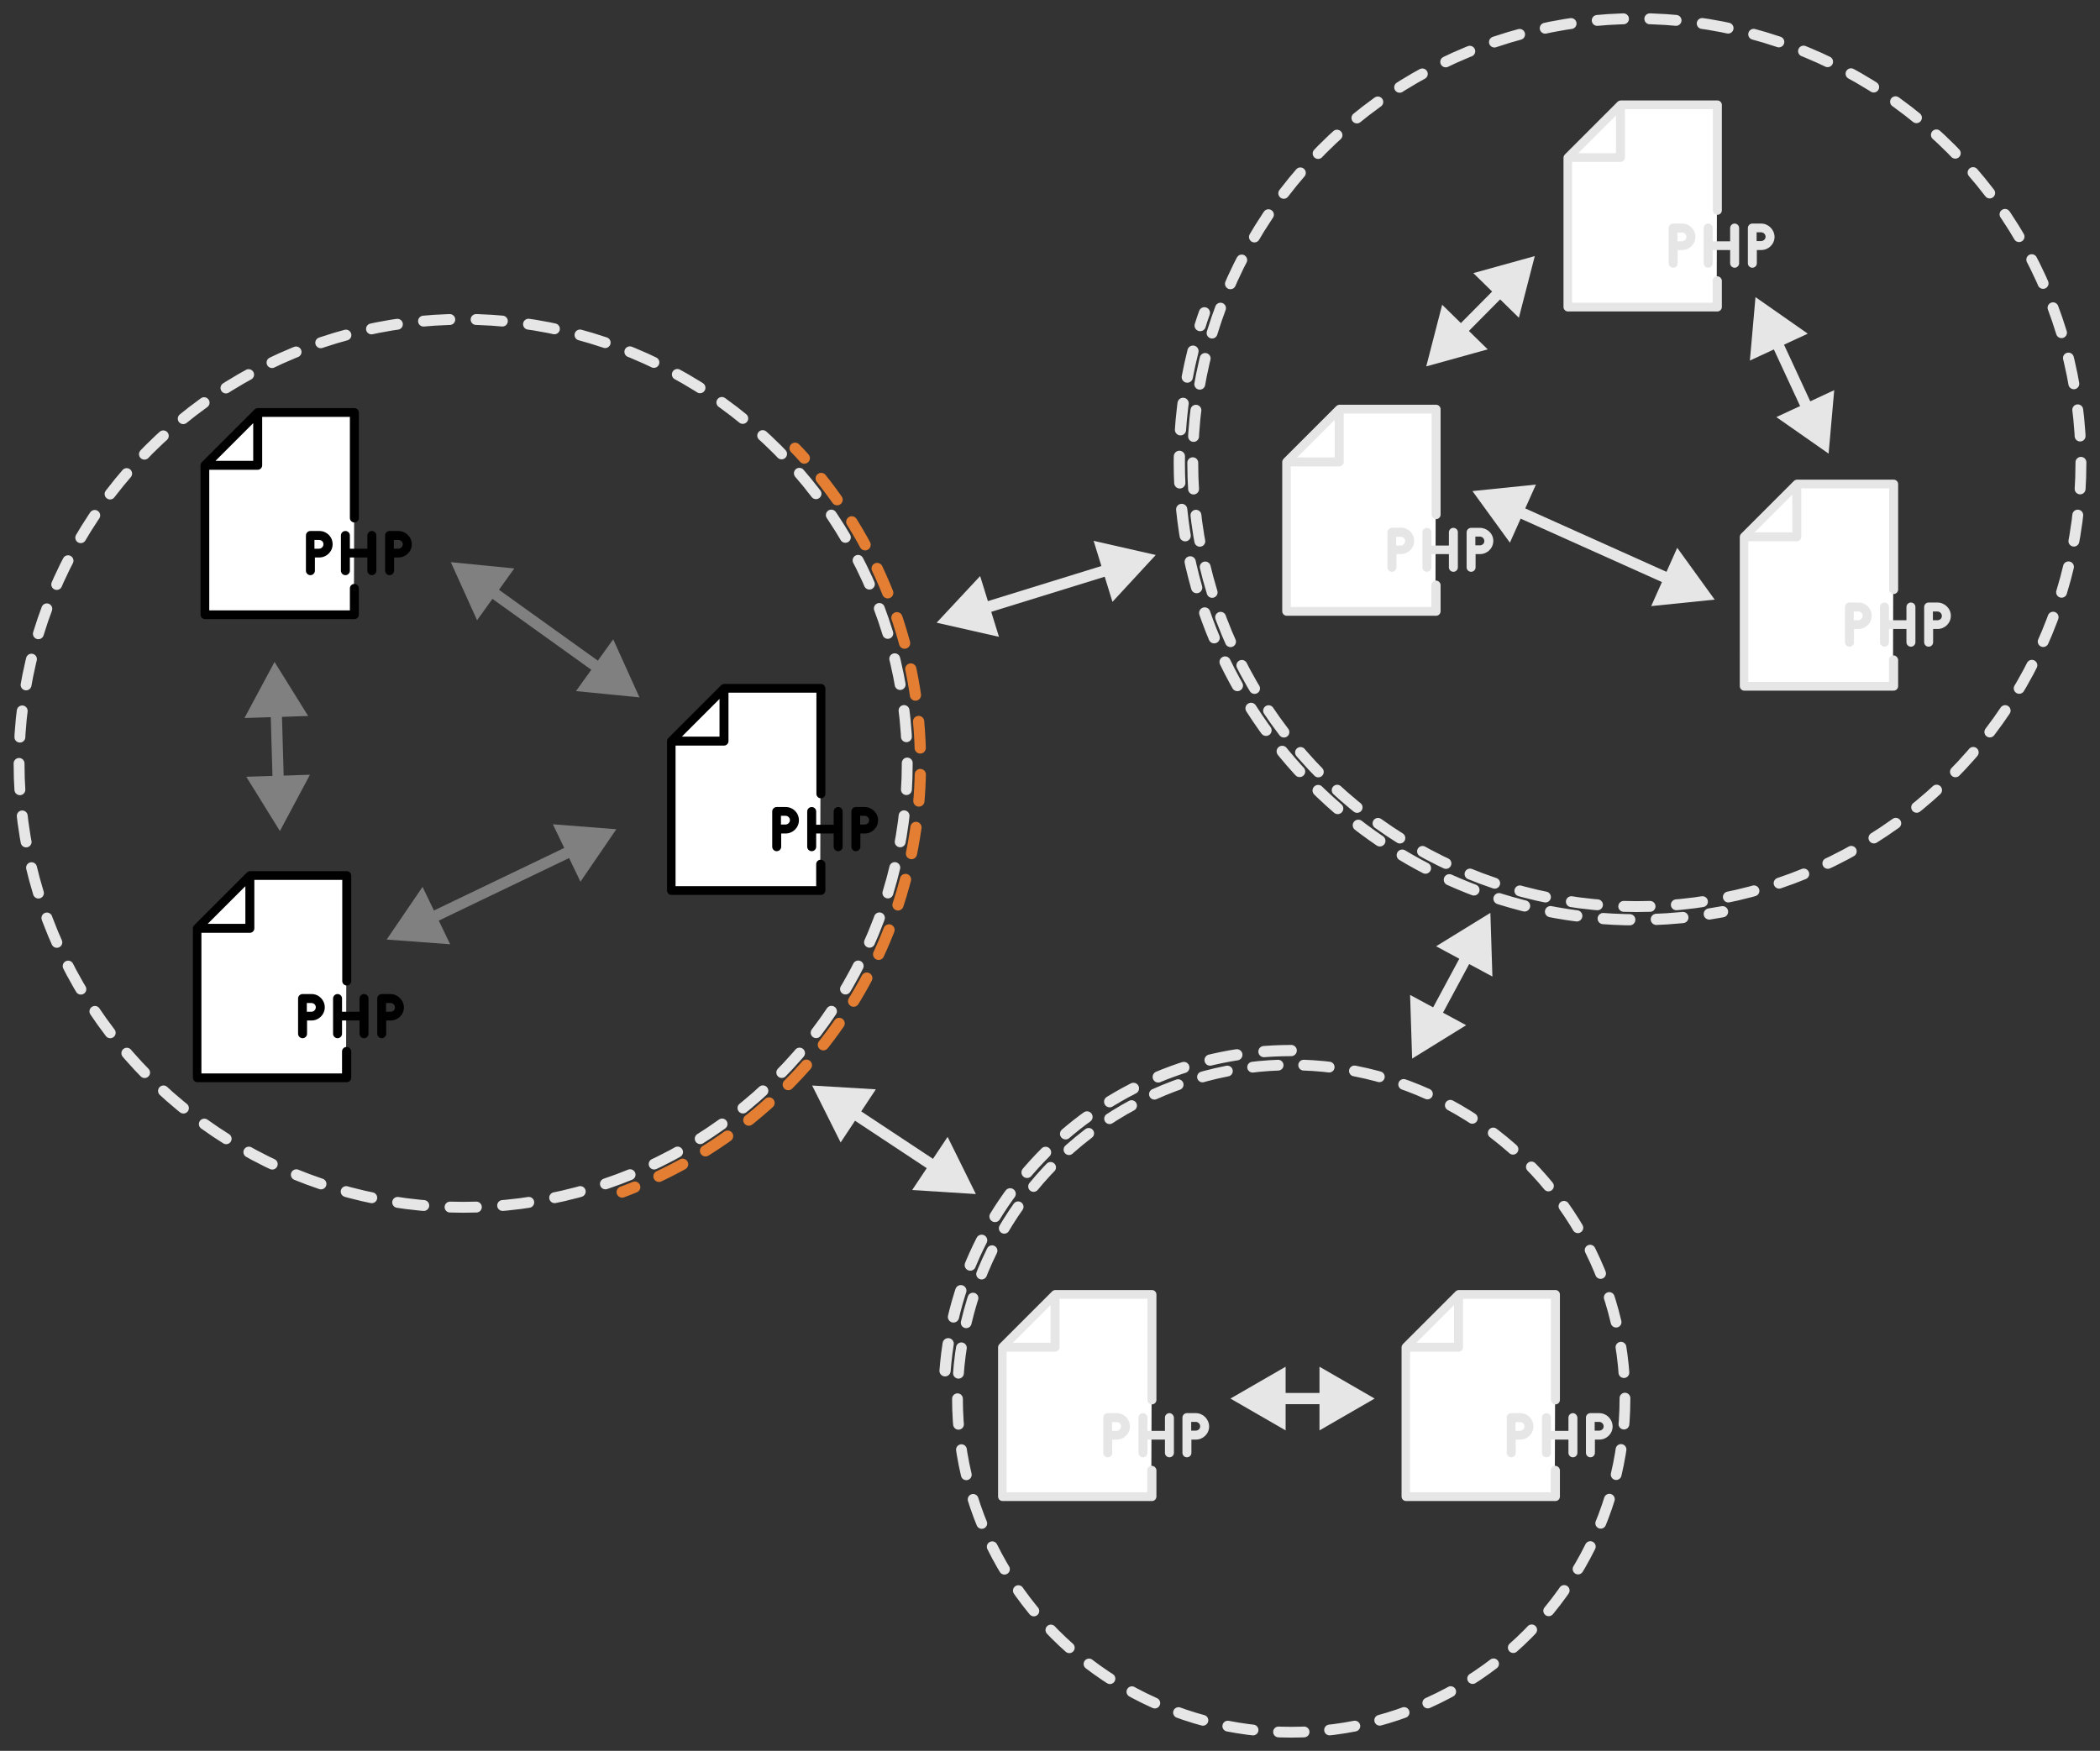 <?xml version="1.0" encoding="utf-8"?>
<!-- Generator: Adobe Illustrator 19.0.0, SVG Export Plug-In . SVG Version: 6.00 Build 0)  -->
<svg version="1.1" id="Layer_1" xmlns="http://www.w3.org/2000/svg" xmlns:xlink="http://www.w3.org/1999/xlink" x="0px" y="0px"
	 viewBox="0 0 936.3 780.8" style="enable-background:new 0 0 936.3 780.8;" xml:space="preserve">
<rect x="0" y="0" width="936.3" height="780.8" fill="#333333" stroke="none"/>
<style type="text/css">
	.st0{fill:#FFFFFF;}
	.st1{fill:none;stroke:#808080;stroke-width:5;stroke-miterlimit:10;}
	.st2{fill:#808080;}
	.st3{fill:#E6E6E6;}
	.st4{fill:none;stroke:#E6E6E6;stroke-width:5;stroke-miterlimit:10;}
	.st5{fill:none;stroke:#E6E6E6;stroke-width:4.853;stroke-linecap:round;stroke-miterlimit:10;stroke-dasharray:11.735,11.735;}
	.st6{fill:none;stroke:#E6E6E6;stroke-width:4.806;stroke-linecap:round;stroke-miterlimit:10;stroke-dasharray:11.399,11.399;}
	.st7{fill:none;stroke:#E37E32;stroke-width:5;stroke-linecap:round;stroke-miterlimit:10;}
	.st8{fill:none;stroke:#E37E32;stroke-width:5;stroke-linecap:round;stroke-miterlimit:10;stroke-dasharray:11.842,11.842;}
	.st9{fill:none;stroke:#E6E6E6;stroke-width:5;stroke-linecap:round;stroke-miterlimit:10;}
	.st10{fill:none;stroke:#E6E6E6;stroke-width:5;stroke-linecap:round;stroke-miterlimit:10;stroke-dasharray:11.852,11.852;}
	.st11{fill:none;stroke:#E6E6E6;stroke-width:5;stroke-linecap:round;stroke-miterlimit:10;stroke-dasharray:12.169,12.169;}
</style>
<g id="XMLID_129_">
	<polygon id="XMLID_131_" class="st0" points="91.3,207.6 115.5,183.9 158,183.9 157.8,273.9 91.3,274.1 	"/>
	<g id="XMLID_12_">
		<path id="XMLID_108_" d="M177.6,236.8h-3.9c-1.1,0-2,0.9-2,2v15.7c0,1.1,0.9,2,2,2c1.1,0,2-0.9,2-2v-5.9h2c3.2,0,5.9-2.6,5.9-5.9
			S180.8,236.8,177.6,236.8z M177.6,244.7h-2v-3.9h2c1.1,0,2,0.9,2,2C179.5,243.8,178.6,244.7,177.6,244.7z"/>
		<path id="XMLID_105_" d="M138.4,236.8c-1.1,0-2,0.9-2,2v15.7c0,1.1,0.9,2,2,2s2-0.9,2-2v-5.9h2c3.2,0,5.9-2.6,5.9-5.9
			s-2.6-5.9-5.9-5.9H138.4z M144.2,242.7c0,1.1-0.9,2-2,2h-2v-3.9h2C143.4,240.8,144.2,241.6,144.2,242.7z"/>
		<path id="XMLID_104_" d="M165.8,236.8c-1.1,0-2,0.9-2,2v5.9H156v-5.9c0-1.1-0.9-2-2-2c-1.1,0-2,0.9-2,2v15.7c0,1.1,0.9,2,2,2
			c1.1,0,2-0.9,2-2v-5.9h7.8v5.9c0,1.1,0.9,2,2,2c1.1,0,2-0.9,2-2v-15.7C167.8,237.7,166.9,236.8,165.8,236.8z"/>
		<path id="XMLID_13_" d="M158,260.4c-1.1,0-2,0.9-2,2v9.8H93.3v-62.7h21.6c1.1,0,2-0.9,2-2v-21.6H156V231c0,1.1,0.9,2,2,2
			c1.1,0,2-0.9,2-2v-47c0-1.1-0.9-2-2-2h-43.1c-0.3,0-0.5,0.1-0.8,0.2c-0.1,0-0.1,0.1-0.2,0.1c-0.1,0.1-0.3,0.2-0.4,0.3l-23.5,23.5
			c-0.1,0.1-0.1,0.2-0.2,0.3c-0.1,0.1-0.2,0.2-0.2,0.3c-0.1,0.2-0.2,0.5-0.2,0.8v66.6c0,1.1,0.9,2,2,2H158c1.1,0,2-0.9,2-2v-11.8
			C159.9,261.2,159.1,260.4,158,260.4z M96.1,205.5l16.8-16.8v16.8H96.1z"/>
	</g>
</g>
<g id="XMLID_4_">
	<polygon id="XMLID_20_" class="st0" points="299.2,330.6 323.4,306.9 365.9,306.9 365.7,396.9 299.2,397.1 	"/>
	<g id="XMLID_5_">
		<path id="XMLID_17_" d="M385.5,359.9h-3.9c-1.1,0-2,0.9-2,2v15.7c0,1.1,0.9,2,2,2s2-0.9,2-2v-5.9h2c3.2,0,5.9-2.6,5.9-5.9
			S388.7,359.9,385.5,359.9z M385.5,367.7h-2v-3.9h2c1.1,0,2,0.9,2,2S386.6,367.7,385.5,367.7z"/>
		<path id="XMLID_10_" d="M346.3,359.9c-1.1,0-2,0.9-2,2v15.7c0,1.1,0.9,2,2,2c1.1,0,2-0.9,2-2v-5.9h2c3.2,0,5.9-2.6,5.9-5.9
			s-2.6-5.9-5.9-5.9H346.3z M352.2,365.7c0,1.1-0.9,2-2,2h-2v-3.9h2C351.3,363.8,352.2,364.7,352.2,365.7z"/>
		<path id="XMLID_9_" d="M373.7,359.9c-1.1,0-2,0.9-2,2v5.9h-7.8v-5.9c0-1.1-0.9-2-2-2s-2,0.9-2,2v15.7c0,1.1,0.9,2,2,2s2-0.9,2-2
			v-5.9h7.8v5.9c0,1.1,0.9,2,2,2c1.1,0,2-0.9,2-2v-15.7C375.7,360.7,374.8,359.9,373.7,359.9z"/>
		<path id="XMLID_6_" d="M365.9,383.4c-1.1,0-2,0.9-2,2v9.8h-62.7v-62.7h21.6c1.1,0,2-0.9,2-2v-21.6h39.2V354c0,1.1,0.9,2,2,2
			c1.1,0,2-0.9,2-2v-47c0-1.1-0.9-2-2-2h-43.1c-0.3,0-0.5,0.1-0.8,0.2c-0.1,0-0.1,0.1-0.2,0.1c-0.1,0.1-0.3,0.2-0.4,0.3l-23.5,23.5
			c-0.1,0.1-0.1,0.2-0.2,0.3c-0.1,0.1-0.2,0.2-0.2,0.3c-0.1,0.2-0.2,0.5-0.2,0.8v66.6c0,1.1,0.9,2,2,2h66.6c1.1,0,2-0.9,2-2v-11.8
			C367.9,384.3,367,383.4,365.9,383.4z M304,328.5l16.8-16.8v16.8H304z"/>
	</g>
</g>
<g id="XMLID_21_">
	<polygon id="XMLID_40_" class="st0" points="87.8,414.1 112,390.4 154.5,390.4 154.3,480.4 87.8,480.6 	"/>
	<g id="XMLID_22_">
		<path id="XMLID_37_" d="M174.1,443.3h-3.9c-1.1,0-2,0.9-2,2V461c0,1.1,0.9,2,2,2c1.1,0,2-0.9,2-2v-5.9h2c3.2,0,5.9-2.6,5.9-5.9
			C180,446,177.3,443.3,174.1,443.3z M174.1,451.2h-2v-3.9h2c1.1,0,2,0.9,2,2S175.2,451.2,174.1,451.2z"/>
		<path id="XMLID_34_" d="M134.9,443.3c-1.1,0-2,0.9-2,2V461c0,1.1,0.9,2,2,2s2-0.9,2-2v-5.9h2c3.2,0,5.9-2.6,5.9-5.9
			c0-3.2-2.6-5.9-5.9-5.9H134.9z M140.8,449.2c0,1.1-0.9,2-2,2h-2v-3.9h2C139.9,447.3,140.8,448.1,140.8,449.2z"/>
		<path id="XMLID_26_" d="M162.3,443.3c-1.1,0-2,0.9-2,2v5.9h-7.8v-5.9c0-1.1-0.9-2-2-2c-1.1,0-2,0.9-2,2V461c0,1.1,0.9,2,2,2
			c1.1,0,2-0.9,2-2v-5.9h7.8v5.9c0,1.1,0.9,2,2,2c1.1,0,2-0.9,2-2v-15.7C164.3,444.2,163.4,443.3,162.3,443.3z"/>
		<path id="XMLID_23_" d="M154.5,466.9c-1.1,0-2,0.9-2,2v9.8H89.8v-62.7h21.6c1.1,0,2-0.9,2-2v-21.6h39.2v45.1c0,1.1,0.9,2,2,2
			c1.1,0,2-0.9,2-2v-47c0-1.1-0.9-2-2-2h-43.1c-0.3,0-0.5,0.1-0.8,0.2c-0.1,0-0.1,0.1-0.2,0.1c-0.1,0.1-0.3,0.2-0.4,0.3l-23.5,23.5
			c-0.1,0.1-0.1,0.2-0.2,0.3c-0.1,0.1-0.2,0.2-0.2,0.3c-0.1,0.2-0.2,0.5-0.2,0.8v66.6c0,1.1,0.9,2,2,2h66.6c1.1,0,2-0.9,2-2v-11.8
			C156.5,467.7,155.6,466.9,154.5,466.9z M92.6,412l16.8-16.8V412H92.6z"/>
	</g>
</g>
<g id="XMLID_41_">
	<g id="XMLID_78_">
		<line id="XMLID_83_" class="st1" x1="217.6" y1="262.6" x2="268.5" y2="299.1"/>
		<g id="XMLID_81_">
			<polygon id="XMLID_82_" class="st2" points="212.7,276.6 201,250.7 229.3,253.5 			"/>
		</g>
		<g id="XMLID_79_">
			<polygon id="XMLID_80_" class="st2" points="256.8,308.2 285.1,311 273.4,285.1 			"/>
		</g>
	</g>
</g>
<g id="XMLID_42_">
	<g id="XMLID_71_">
		<line id="XMLID_76_" class="st1" x1="123.1" y1="315.6" x2="124.1" y2="350.1"/>
		<g id="XMLID_74_">
			<polygon id="XMLID_75_" class="st2" points="109,320.2 122.4,295.2 137.4,319.3 			"/>
		</g>
		<g id="XMLID_72_">
			<polygon id="XMLID_73_" class="st2" points="109.8,346.4 124.8,370.6 138.2,345.5 			"/>
		</g>
	</g>
</g>
<g id="XMLID_43_">
	<g id="XMLID_64_">
		<line id="XMLID_69_" class="st1" x1="190.8" y1="410.1" x2="256.4" y2="378.6"/>
		<g id="XMLID_67_">
			<polygon id="XMLID_68_" class="st2" points="200.7,421.1 172.4,419 188.4,395.5 			"/>
		</g>
		<g id="XMLID_65_">
			<polygon id="XMLID_66_" class="st2" points="258.8,393.2 274.8,369.8 246.5,367.6 			"/>
		</g>
	</g>
</g>
<g id="XMLID_44_">
	<polygon id="XMLID_56_" class="st0" points="698.9,70.5 723.1,46.7 765.6,46.7 765.4,136.7 698.9,137 	"/>
	<g id="XMLID_45_">
		<path id="XMLID_53_" class="st3" d="M785.2,99.7h-3.9c-1.1,0-2,0.9-2,2v15.7c0,1.1,0.9,2,2,2s2-0.9,2-2v-5.9h2
			c3.2,0,5.9-2.6,5.9-5.9C791.1,102.3,788.4,99.7,785.2,99.7z M785.2,107.5h-2v-3.9h2c1.1,0,2,0.9,2,2
			C787.2,106.6,786.3,107.5,785.2,107.5z"/>
		<path id="XMLID_50_" class="st3" d="M746,99.7c-1.1,0-2,0.9-2,2v15.7c0,1.1,0.9,2,2,2c1.1,0,2-0.9,2-2v-5.9h2
			c3.2,0,5.9-2.6,5.9-5.9c0-3.2-2.6-5.9-5.9-5.9H746z M751.9,105.6c0,1.1-0.9,2-2,2h-2v-3.9h2C751,103.6,751.9,104.5,751.9,105.6z"
			/>
		<path id="XMLID_49_" class="st3" d="M773.4,99.7c-1.1,0-2,0.9-2,2v5.9h-7.8v-5.9c0-1.1-0.9-2-2-2c-1.1,0-2,0.9-2,2v15.7
			c0,1.1,0.9,2,2,2c1.1,0,2-0.9,2-2v-5.9h7.8v5.9c0,1.1,0.9,2,2,2c1.1,0,2-0.9,2-2v-15.7C775.4,100.6,774.5,99.7,773.4,99.7z"/>
		<path id="XMLID_46_" class="st3" d="M765.6,123.2c-1.1,0-2,0.9-2,2v9.8h-62.7V72.2h21.6c1.1,0,2-0.9,2-2V48.7h39.2v45.1
			c0,1.1,0.9,2,2,2c1.1,0,2-0.9,2-2v-47c0-1.1-0.9-2-2-2h-43.1c-0.3,0-0.5,0.1-0.8,0.2c-0.1,0-0.1,0.1-0.2,0.1
			c-0.1,0.1-0.3,0.2-0.4,0.3l-23.5,23.5c-0.1,0.1-0.1,0.2-0.2,0.3c-0.1,0.1-0.2,0.2-0.2,0.3c-0.1,0.2-0.2,0.5-0.2,0.8v66.6
			c0,1.1,0.9,2,2,2h66.6c1.1,0,2-0.9,2-2v-11.8C767.6,124.1,766.7,123.2,765.6,123.2z M703.7,68.3l16.8-16.8v16.8H703.7z"/>
	</g>
</g>
<g id="XMLID_57_">
	<polygon id="XMLID_90_" class="st0" points="777.5,239.5 801.7,215.8 844.2,215.8 844,305.8 777.5,306 	"/>
	<g id="XMLID_58_">
		<path id="XMLID_87_" class="st3" d="M863.8,268.7h-3.9c-1.1,0-2,0.9-2,2v15.7c0,1.1,0.9,2,2,2s2-0.9,2-2v-5.9h2
			c3.2,0,5.9-2.6,5.9-5.9S867,268.7,863.8,268.7z M863.8,276.6h-2v-3.9h2c1.1,0,2,0.9,2,2S864.9,276.6,863.8,276.6z"/>
		<path id="XMLID_84_" class="st3" d="M824.6,268.7c-1.1,0-2,0.9-2,2v15.7c0,1.1,0.9,2,2,2c1.1,0,2-0.9,2-2v-5.9h2
			c3.2,0,5.9-2.6,5.9-5.9s-2.6-5.9-5.9-5.9H824.6z M830.5,274.6c0,1.1-0.9,2-2,2h-2v-3.9h2C829.6,272.7,830.5,273.5,830.5,274.6z"/>
		<path id="XMLID_62_" class="st3" d="M852,268.7c-1.1,0-2,0.9-2,2v5.9h-7.8v-5.9c0-1.1-0.9-2-2-2c-1.1,0-2,0.9-2,2v15.7
			c0,1.1,0.9,2,2,2c1.1,0,2-0.9,2-2v-5.9h7.8v5.9c0,1.1,0.9,2,2,2c1.1,0,2-0.9,2-2v-15.7C854,269.6,853.1,268.7,852,268.7z"/>
		<path id="XMLID_59_" class="st3" d="M844.2,292.3c-1.1,0-2,0.9-2,2v9.8h-62.7v-62.7h21.6c1.1,0,2-0.9,2-2v-21.6h39.2v45.1
			c0,1.1,0.9,2,2,2c1.1,0,2-0.9,2-2v-47c0-1.1-0.9-2-2-2h-43.1c-0.3,0-0.5,0.1-0.8,0.2c-0.1,0-0.1,0.1-0.2,0.1
			c-0.1,0.1-0.3,0.2-0.4,0.3l-23.5,23.5c-0.1,0.1-0.1,0.2-0.2,0.3c-0.1,0.1-0.2,0.2-0.2,0.3c-0.1,0.2-0.2,0.5-0.2,0.8V306
			c0,1.1,0.9,2,2,2h66.6c1.1,0,2-0.9,2-2v-11.8C846.1,293.1,845.3,292.3,844.2,292.3z M782.3,237.4l16.8-16.8v16.8H782.3z"/>
	</g>
</g>
<g id="XMLID_91_">
	<polygon id="XMLID_113_" class="st0" points="573.5,206.2 597.7,182.4 640.2,182.4 640,272.4 573.5,272.7 	"/>
	<g id="XMLID_92_">
		<path id="XMLID_100_" class="st3" d="M659.8,235.4h-3.9c-1.1,0-2,0.9-2,2V253c0,1.1,0.9,2,2,2c1.1,0,2-0.9,2-2v-5.9h2
			c3.2,0,5.9-2.6,5.9-5.9S663,235.4,659.8,235.4z M659.8,243.2h-2v-3.9h2c1.1,0,2,0.9,2,2S660.9,243.2,659.8,243.2z"/>
		<path id="XMLID_97_" class="st3" d="M620.6,235.4c-1.1,0-2,0.9-2,2V253c0,1.1,0.9,2,2,2c1.1,0,2-0.9,2-2v-5.9h2
			c3.2,0,5.9-2.6,5.9-5.9s-2.6-5.9-5.9-5.9H620.6z M626.5,241.3c0,1.1-0.9,2-2,2h-2v-3.9h2C625.6,239.3,626.5,240.2,626.5,241.3z"/>
		<path id="XMLID_96_" class="st3" d="M648,235.4c-1.1,0-2,0.9-2,2v5.9h-7.8v-5.9c0-1.1-0.9-2-2-2c-1.1,0-2,0.9-2,2V253
			c0,1.1,0.9,2,2,2c1.1,0,2-0.9,2-2v-5.9h7.8v5.9c0,1.1,0.9,2,2,2s2-0.9,2-2v-15.7C650,236.3,649.1,235.4,648,235.4z"/>
		<path id="XMLID_93_" class="st3" d="M640.2,258.9c-1.1,0-2,0.9-2,2v9.8h-62.7V208h21.6c1.1,0,2-0.9,2-2v-21.6h39.2v45.1
			c0,1.1,0.9,2,2,2c1.1,0,2-0.9,2-2v-47c0-1.1-0.9-2-2-2h-43.1c-0.3,0-0.5,0.1-0.8,0.2c-0.1,0-0.1,0.1-0.2,0.1
			c-0.1,0.1-0.3,0.2-0.4,0.3l-23.5,23.5c-0.1,0.1-0.1,0.2-0.2,0.3c-0.1,0.1-0.2,0.2-0.2,0.3c-0.1,0.2-0.2,0.5-0.2,0.8v66.6
			c0,1.1,0.9,2,2,2h66.6c1.1,0,2-0.9,2-2v-11.8C642.2,259.8,641.3,258.9,640.2,258.9z M578.3,204l16.8-16.8V204H578.3z"/>
	</g>
</g>
<g id="XMLID_114_">
	<g id="XMLID_214_">
		<line id="XMLID_219_" class="st4" x1="670" y1="128.8" x2="650.2" y2="148.8"/>
		<g id="XMLID_217_">
			<polygon id="XMLID_218_" class="st3" points="656.9,121.8 684.3,114.2 677.2,141.7 			"/>
		</g>
		<g id="XMLID_215_">
			<polygon id="XMLID_216_" class="st3" points="643,135.9 635.9,163.4 663.3,155.8 			"/>
		</g>
	</g>
</g>
<g id="XMLID_115_">
	<g id="XMLID_207_">
		<line id="XMLID_212_" class="st4" x1="675.2" y1="227.3" x2="745.8" y2="259"/>
		<g id="XMLID_210_">
			<polygon id="XMLID_211_" class="st3" points="673.2,242 656.5,219 684.8,216.1 			"/>
		</g>
		<g id="XMLID_208_">
			<polygon id="XMLID_209_" class="st3" points="736.2,270.3 764.5,267.4 747.8,244.3 			"/>
		</g>
	</g>
</g>
<g id="XMLID_116_">
	<g id="XMLID_200_">
		<line id="XMLID_205_" class="st4" x1="806.6" y1="183.8" x2="791.4" y2="151"/>
		<g id="XMLID_203_">
			<polygon id="XMLID_204_" class="st3" points="817.8,174 815.3,202.3 792,186 			"/>
		</g>
		<g id="XMLID_201_">
			<polygon id="XMLID_202_" class="st3" points="806,148.8 782.7,132.5 780.2,160.8 			"/>
		</g>
	</g>
</g>
<g id="XMLID_118_">
	<polygon id="XMLID_132_" class="st0" points="446.8,601 471.1,577.2 513.6,577.2 513.3,667.2 446.8,667.5 	"/>
	<g id="XMLID_119_">
		<path id="XMLID_127_" class="st3" d="M533.1,630.2h-3.9c-1.1,0-2,0.9-2,2v15.7c0,1.1,0.9,2,2,2c1.1,0,2-0.9,2-2V642h2
			c3.2,0,5.9-2.6,5.9-5.9C539,632.8,536.4,630.2,533.1,630.2z M533.1,638h-2v-3.9h2c1.1,0,2,0.9,2,2
			C535.1,637.2,534.2,638,533.1,638z"/>
		<path id="XMLID_124_" class="st3" d="M493.9,630.2c-1.1,0-2,0.9-2,2v15.7c0,1.1,0.9,2,2,2c1.1,0,2-0.9,2-2V642h2
			c3.2,0,5.9-2.6,5.9-5.9c0-3.2-2.6-5.9-5.9-5.9H493.9z M499.8,636.1c0,1.1-0.9,2-2,2h-2v-3.9h2C498.9,634.1,499.8,635,499.8,636.1z
			"/>
		<path id="XMLID_123_" class="st3" d="M521.4,630.2c-1.1,0-2,0.9-2,2v5.9h-7.8v-5.9c0-1.1-0.9-2-2-2s-2,0.9-2,2v15.7
			c0,1.1,0.9,2,2,2s2-0.9,2-2V642h7.8v5.9c0,1.1,0.9,2,2,2c1.1,0,2-0.9,2-2v-15.7C523.3,631.1,522.4,630.2,521.4,630.2z"/>
		<path id="XMLID_120_" class="st3" d="M513.5,653.7c-1.1,0-2,0.9-2,2v9.8h-62.7v-62.7h21.6c1.1,0,2-0.9,2-2v-21.6h39.2v45.1
			c0,1.1,0.9,2,2,2c1.1,0,2-0.9,2-2v-47c0-1.1-0.9-2-2-2h-43.1c-0.3,0-0.5,0.1-0.8,0.2c-0.1,0-0.1,0.1-0.2,0.1
			c-0.1,0.1-0.3,0.2-0.4,0.3l-23.5,23.5c-0.1,0.1-0.1,0.2-0.2,0.3s-0.2,0.2-0.2,0.3c-0.1,0.2-0.2,0.5-0.2,0.8v66.6c0,1.1,0.9,2,2,2
			h66.6c1.1,0,2-0.9,2-2v-11.8C515.5,654.6,514.6,653.7,513.5,653.7z M451.6,598.8l16.8-16.8v16.8H451.6z"/>
	</g>
</g>
<g id="XMLID_133_">
	<polygon id="XMLID_166_" class="st0" points="626.7,601 651,577.2 693.5,577.2 693.2,667.2 626.7,667.5 	"/>
	<g id="XMLID_134_">
		<path id="XMLID_163_" class="st3" d="M713,630.2h-3.9c-1.1,0-2,0.9-2,2v15.7c0,1.1,0.9,2,2,2c1.1,0,2-0.9,2-2V642h2
			c3.2,0,5.9-2.6,5.9-5.9C718.9,632.8,716.3,630.2,713,630.2z M713,638h-2v-3.9h2c1.1,0,2,0.9,2,2C715,637.2,714.1,638,713,638z"/>
		<path id="XMLID_160_" class="st3" d="M673.8,630.2c-1.1,0-2,0.9-2,2v15.7c0,1.1,0.9,2,2,2c1.1,0,2-0.9,2-2V642h2
			c3.2,0,5.9-2.6,5.9-5.9c0-3.2-2.6-5.9-5.9-5.9H673.8z M679.7,636.1c0,1.1-0.9,2-2,2h-2v-3.9h2C678.8,634.1,679.7,635,679.7,636.1z
			"/>
		<path id="XMLID_159_" class="st3" d="M701.3,630.2c-1.1,0-2,0.9-2,2v5.9h-7.8v-5.9c0-1.1-0.9-2-2-2s-2,0.9-2,2v15.7
			c0,1.1,0.9,2,2,2s2-0.9,2-2V642h7.8v5.9c0,1.1,0.9,2,2,2c1.1,0,2-0.9,2-2v-15.7C703.2,631.1,702.3,630.2,701.3,630.2z"/>
		<path id="XMLID_135_" class="st3" d="M693.4,653.7c-1.1,0-2,0.9-2,2v9.8h-62.7v-62.7h21.6c1.1,0,2-0.9,2-2v-21.6h39.2v45.1
			c0,1.1,0.9,2,2,2c1.1,0,2-0.9,2-2v-47c0-1.1-0.9-2-2-2h-43.1c-0.3,0-0.5,0.1-0.8,0.2c-0.1,0-0.1,0.1-0.2,0.1
			c-0.1,0.1-0.3,0.2-0.4,0.3l-23.5,23.5c-0.1,0.1-0.1,0.2-0.2,0.3s-0.2,0.2-0.2,0.3c-0.1,0.2-0.2,0.5-0.2,0.8v66.6c0,1.1,0.9,2,2,2
			h66.6c1.1,0,2-0.9,2-2v-11.8C695.4,654.6,694.5,653.7,693.4,653.7z M631.5,598.8l16.8-16.8v16.8H631.5z"/>
	</g>
</g>
<g id="XMLID_167_">
	<g id="XMLID_188_">
		<line id="XMLID_193_" class="st4" x1="569.1" y1="623.7" x2="592.4" y2="623.7"/>
		<g id="XMLID_191_">
			<polygon id="XMLID_192_" class="st3" points="573.2,637.9 548.6,623.7 573.2,609.5 			"/>
		</g>
		<g id="XMLID_189_">
			<polygon id="XMLID_190_" class="st3" points="588.3,637.9 612.9,623.7 588.3,609.5 			"/>
		</g>
	</g>
</g>
<g id="XMLID_2_">
	<g id="XMLID_186_">
		<line id="XMLID_198_" class="st4" x1="437.2" y1="271.7" x2="495.7" y2="253.6"/>
		<g id="XMLID_196_">
			<polygon id="XMLID_197_" class="st3" points="445.4,284 417.6,277.7 437,256.9 			"/>
		</g>
		<g id="XMLID_194_">
			<polygon id="XMLID_195_" class="st3" points="496,268.4 515.3,247.5 487.6,241.2 			"/>
		</g>
	</g>
</g>
<g id="XMLID_27_">
	<g id="XMLID_178_">
		<line id="XMLID_184_" class="st4" x1="654.8" y1="425.1" x2="639.2" y2="454.1"/>
		<g id="XMLID_182_">
			<polygon id="XMLID_183_" class="st3" points="640.3,422 664.5,407.1 665.4,435.5 			"/>
		</g>
		<g id="XMLID_180_">
			<polygon id="XMLID_181_" class="st3" points="628.7,443.7 629.6,472.1 653.7,457.2 			"/>
		</g>
	</g>
</g>
<g id="XMLID_28_">
	<g id="XMLID_156_">
		<line id="XMLID_170_" class="st4" x1="379.1" y1="495.4" x2="418.1" y2="521.2"/>
		<g id="XMLID_168_">
			<polygon id="XMLID_169_" class="st3" points="374.8,509.5 362.1,484.1 390.5,485.8 			"/>
		</g>
		<g id="XMLID_157_">
			<polygon id="XMLID_158_" class="st3" points="406.7,530.7 435.1,532.5 422.5,507 			"/>
		</g>
	</g>
</g>
<g id="XMLID_29_">
	<circle id="XMLID_365_" class="st5" cx="206.5" cy="340.4" r="198"/>
</g>
<g id="XMLID_30_">
	<circle id="XMLID_175_" class="st5" cx="729.8" cy="206.3" r="198"/>
</g>
<g id="XMLID_31_">
	<circle id="XMLID_177_" class="st6" cx="575.7" cy="623.7" r="148.8"/>
</g>
<g id="XMLID_33_">
	<g id="XMLID_235_">
		<path id="XMLID_238_" class="st7" d="M277.4,531.6c1.9-0.7,3.7-1.4,5.6-2.2"/>
		<path id="XMLID_237_" class="st8" d="M293.8,524.6c69-32.7,116.6-103,116.6-184.4c0-50.1-18.1-95.9-48-131.4"/>
		<path id="XMLID_236_" class="st7" d="M358.6,204.3c-1.3-1.5-2.7-3-4.1-4.4"/>
	</g>
</g>
<g id="XMLID_32_">
	<g id="XMLID_179_">
		<path id="XMLID_232_" class="st9" d="M537,139.5c-0.7,1.9-1.3,3.8-1.9,5.7"/>
		<path id="XMLID_231_" class="st10" d="M531.9,156.6c-4,15.9-6.1,32.5-6.1,49.6c0,112.6,91.3,204,204,204c9,0,17.8-0.6,26.5-1.7"/>
		<path id="XMLID_230_" class="st9" d="M762.1,407.6c2-0.3,3.9-0.7,5.9-1"/>
	</g>
</g>
<path id="XMLID_243_" class="st11" d="M575.7,468.5c-85.5,0-154.8,69.3-154.8,154.8"/>
<g id="XMLID_171_">
</g>
<g id="XMLID_172_">
</g>
<g id="XMLID_360_">
</g>
<g id="XMLID_361_">
</g>
<g id="XMLID_362_">
</g>
<g id="XMLID_363_">
</g>
<g id="XMLID_366_">
</g>
<g id="XMLID_367_">
</g>
<g id="XMLID_368_">
</g>
<g id="XMLID_369_">
</g>
<g id="XMLID_370_">
</g>
<g id="XMLID_371_">
</g>
<g id="XMLID_372_">
</g>
<g id="XMLID_373_">
</g>
<g id="XMLID_374_">
</g>
<g id="XMLID_375_">
</g>
</svg>
